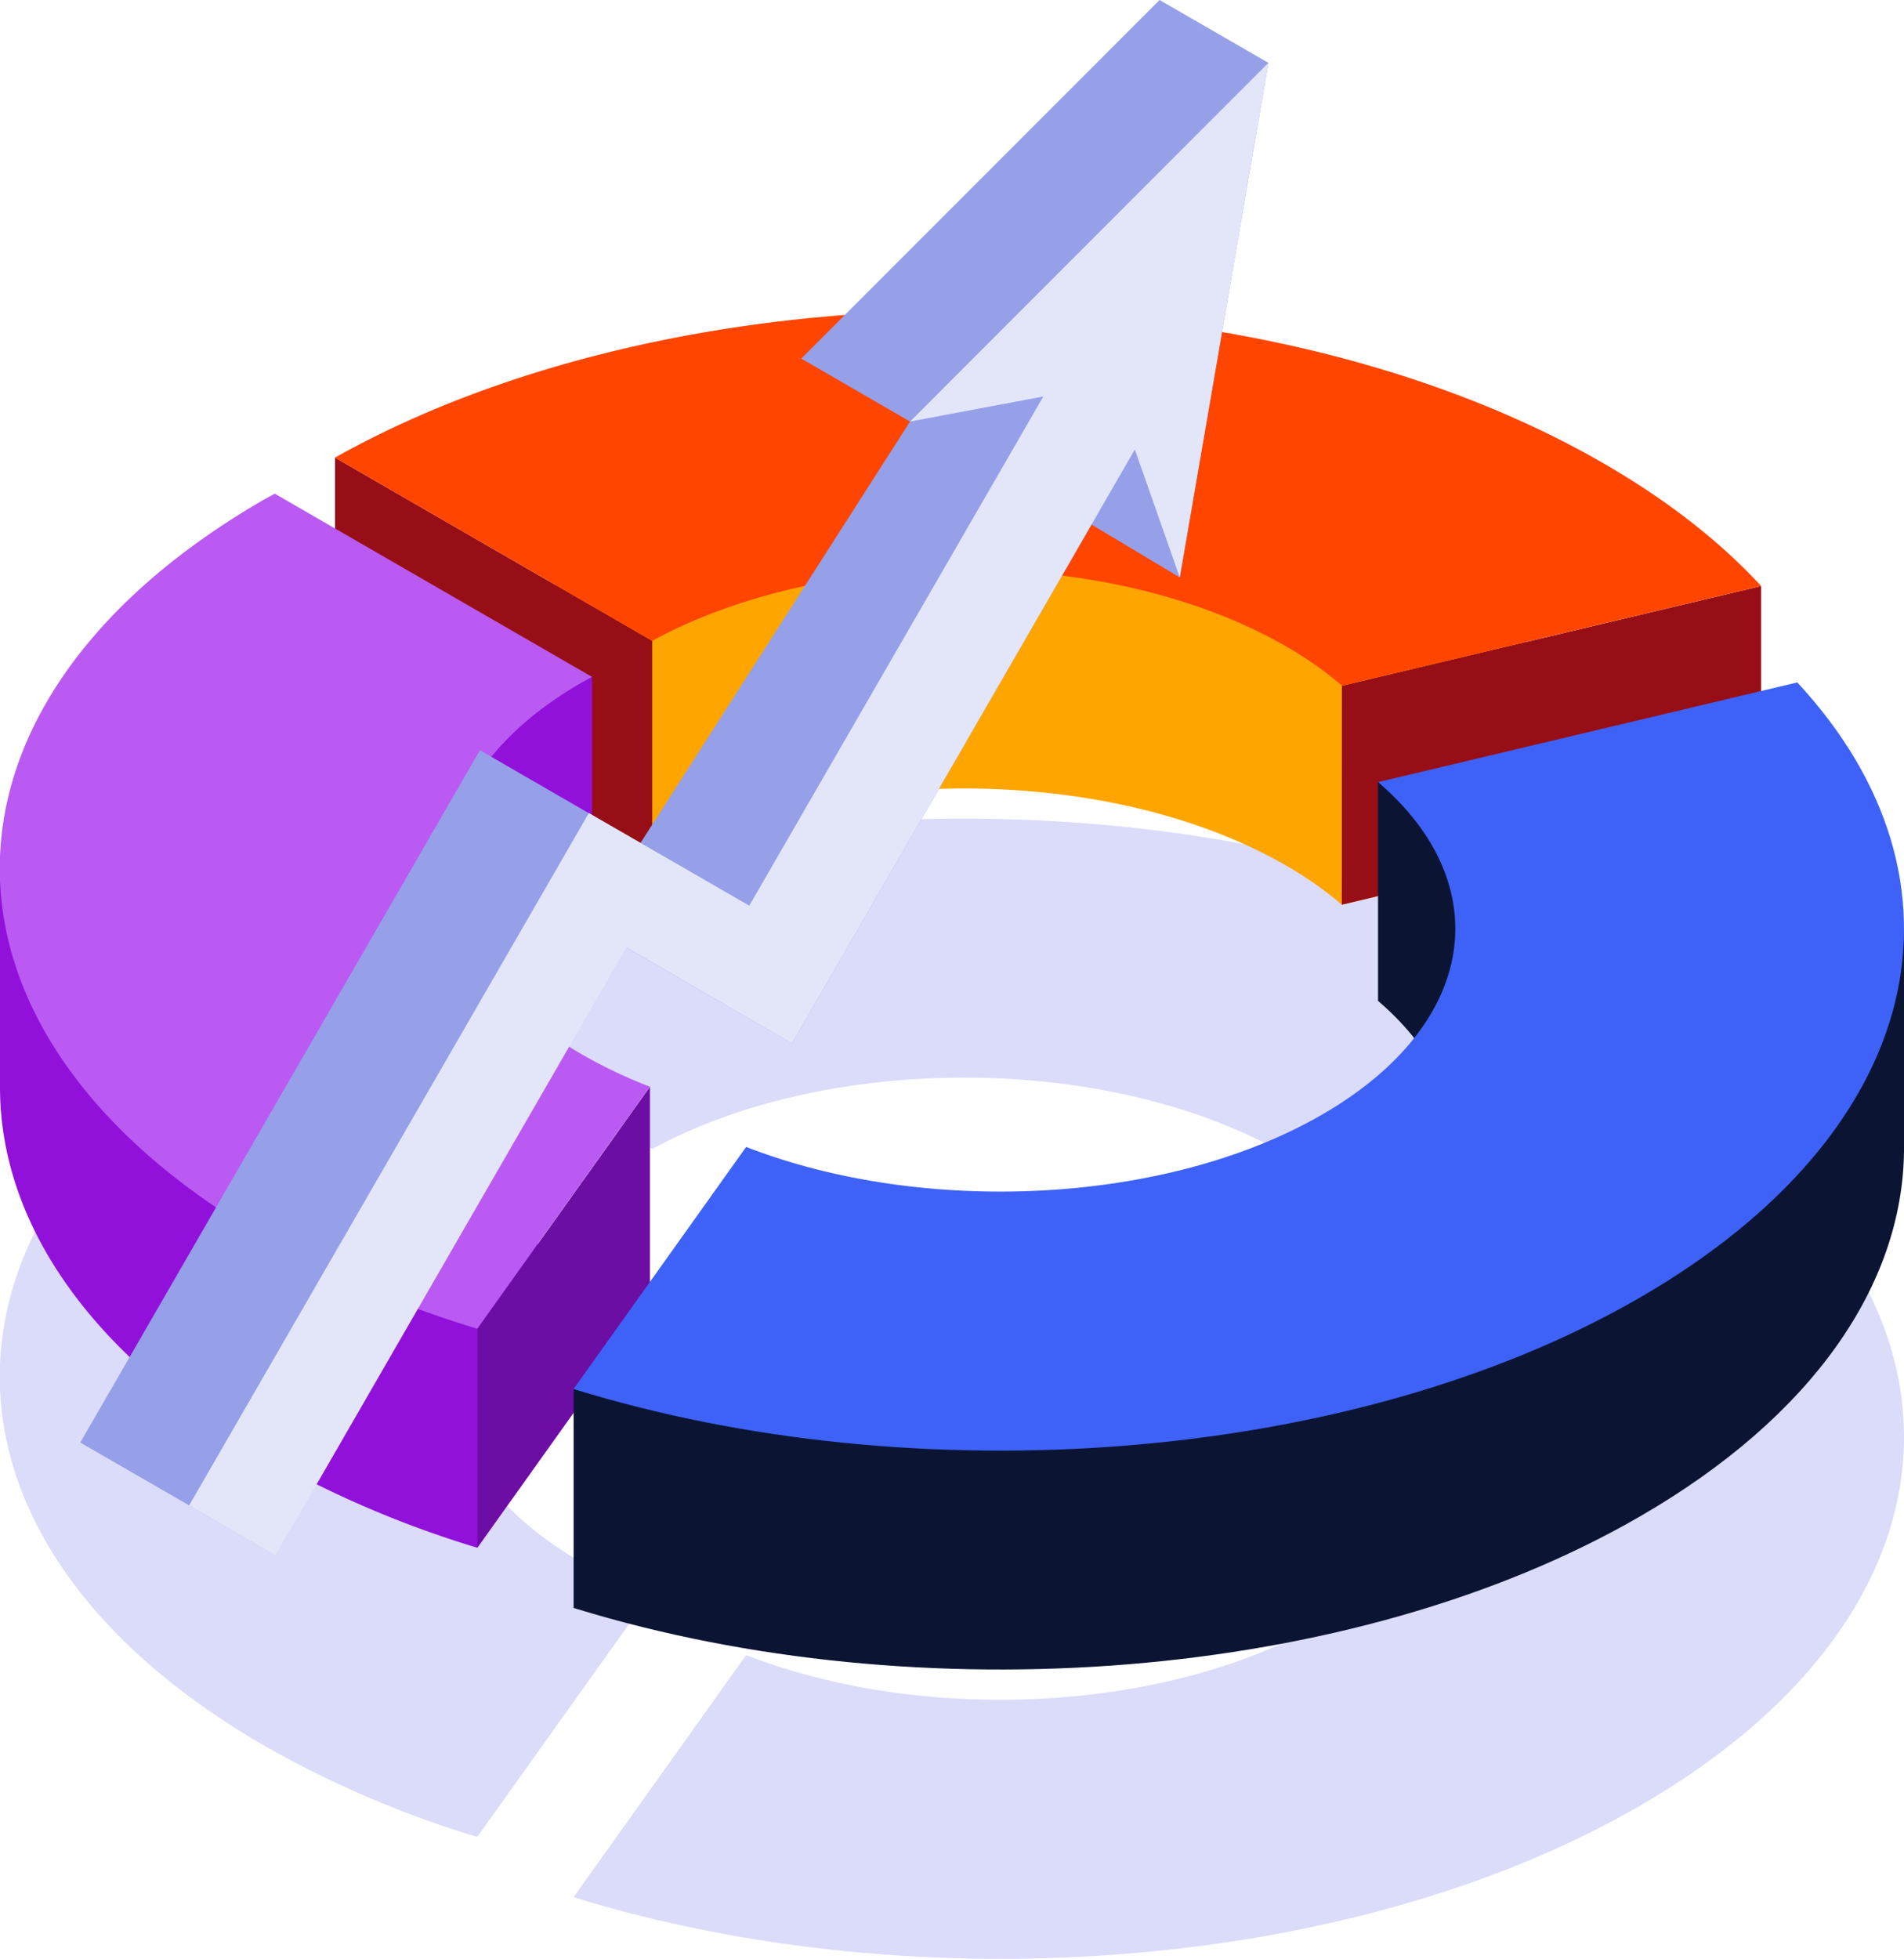 <svg xmlns="http://www.w3.org/2000/svg" viewBox="0 0 456.24 469.33"><defs><style>.cls-1{fill:#dbdbfa;}.cls-2{fill:orange;}.cls-3{fill:#980e16;}.cls-4{fill:#9111db;}.cls-5{fill:#6c0da3;}.cls-6{fill:#0b1533;}.cls-7{fill:#ff4500;}.cls-8{fill:#ba5af2;}.cls-9{fill:#3e62f8;}.cls-10{fill:#95a0e8;}.cls-11{fill:#e3e6f9;}</style></defs><title>Asset 19</title><g id="Layer_2" data-name="Layer 2"><g id="Layer_1-2" data-name="Layer 1"><path class="cls-1" d="M80.26,231.4c84.68-47.46,220.18-47,303.93,1.35,15.44,8.91,28.06,18.84,37.83,29.43L321.58,286.05a87.29,87.29,0,0,0-13.41-9.41C266.38,252.51,199,252.06,156.28,275.3Z"/><path class="cls-1" d="M65.85,240.05l76,43.89-2.44,1.34c-42.59,24.59-42.59,64.51,0,89.1a115.52,115.52,0,0,0,16.31,7.75l-41.36,58a247.82,247.82,0,0,1-51-21.85c-84.55-48.81-84.55-128.07,0-176.88l2.44-1.34Z"/><path class="cls-1" d="M330.24,309.15l100.43-23.88c43.9,47.31,31.27,107.56-37.83,147.46s-173.45,47.18-255.4,21.84l41.35-58c42.42,16.5,100.53,13.91,138-7.74s42-55.21,13.42-79.69Z"/><path class="cls-2" d="M80.21,162.13c84.68-47.47,220.18-47,303.93,1.34,15.44,8.91,28.06,18.84,37.83,29.43L321.54,216.77a86.92,86.92,0,0,0-13.42-9.41C266.33,183.23,199,182.78,156.23,206Z"/><path class="cls-3" d="M156.28,153.54l-76-43.89V162.1l76,43.89Z"/><path class="cls-3" d="M321.55,164.32,422,140.42v52.45l-100.47,23.9Z"/><path class="cls-4" d="M17.53,211.11c10.53-14.18,25.83-27.48,45.89-39.05l2.44-1.35,41.63,24v-18l34.38-14.59V214.6h0L139.43,216c-42.59,24.58-42.59,64.51,0,89.1a117.18,117.18,0,0,0,16.31,7.75l-41.35,58a247.57,247.57,0,0,1-51-21.84C21.14,324.53,0,292.52,0,260.5V211.11Z"/><path class="cls-5" d="M155.74,260.41l-41.35,57.95v52.38l41.35-57.94Z"/><path class="cls-6" d="M356.39,233.6l74.28-17.66q3.29,3.54,6.15,7.17h19.42V276h0c-.44,31.67-21.57,63.27-63.39,87.41-68.88,39.77-172.77,47.14-254.59,22.1l-.81-.25V332.81l31.95-.61v8.23l9.4-13.18c42.42,16.49,100.52,13.91,138-7.75s42-55.2,13.41-79.69V187.39h26.16Z"/><path class="cls-7" d="M80.26,109.65c84.68-47.47,220.18-47,303.93,1.34,15.44,8.91,28.06,18.84,37.83,29.43L321.58,164.29a87.29,87.29,0,0,0-13.41-9.41C266.38,130.75,199,130.3,156.28,153.54Z"/><path class="cls-8" d="M65.85,118.29l76,43.89-2.44,1.34c-42.59,24.59-42.59,64.52,0,89.1a115.52,115.52,0,0,0,16.31,7.75l-41.36,58a248.35,248.35,0,0,1-51-21.84c-84.55-48.82-84.55-128.08,0-176.89l2.44-1.34Z"/><path class="cls-9" d="M330.24,187.39l100.43-23.88c43.9,47.32,31.27,107.56-37.83,147.46s-173.45,47.18-255.4,21.84l41.35-58c42.42,16.5,100.53,13.91,138-7.74s42-55.2,13.42-79.69Z"/><path class="cls-10" d="M149,226.39,189.77,250l71.78-124.32,21.14,12.66L303.94,15.06,277.86,0,192,85.92,218.07,101l-64.61,101L115,179.75,19.24,345.64l46.79,27Z"/><path class="cls-11" d="M150.1,227,189.77,250l82.16-142.3,10.76,30.64L303.94,15.06,218.07,101,250,95,179.54,217,141.1,194.81,45.32,360.7l20.71,12L150.1,227Z"/></g></g></svg>